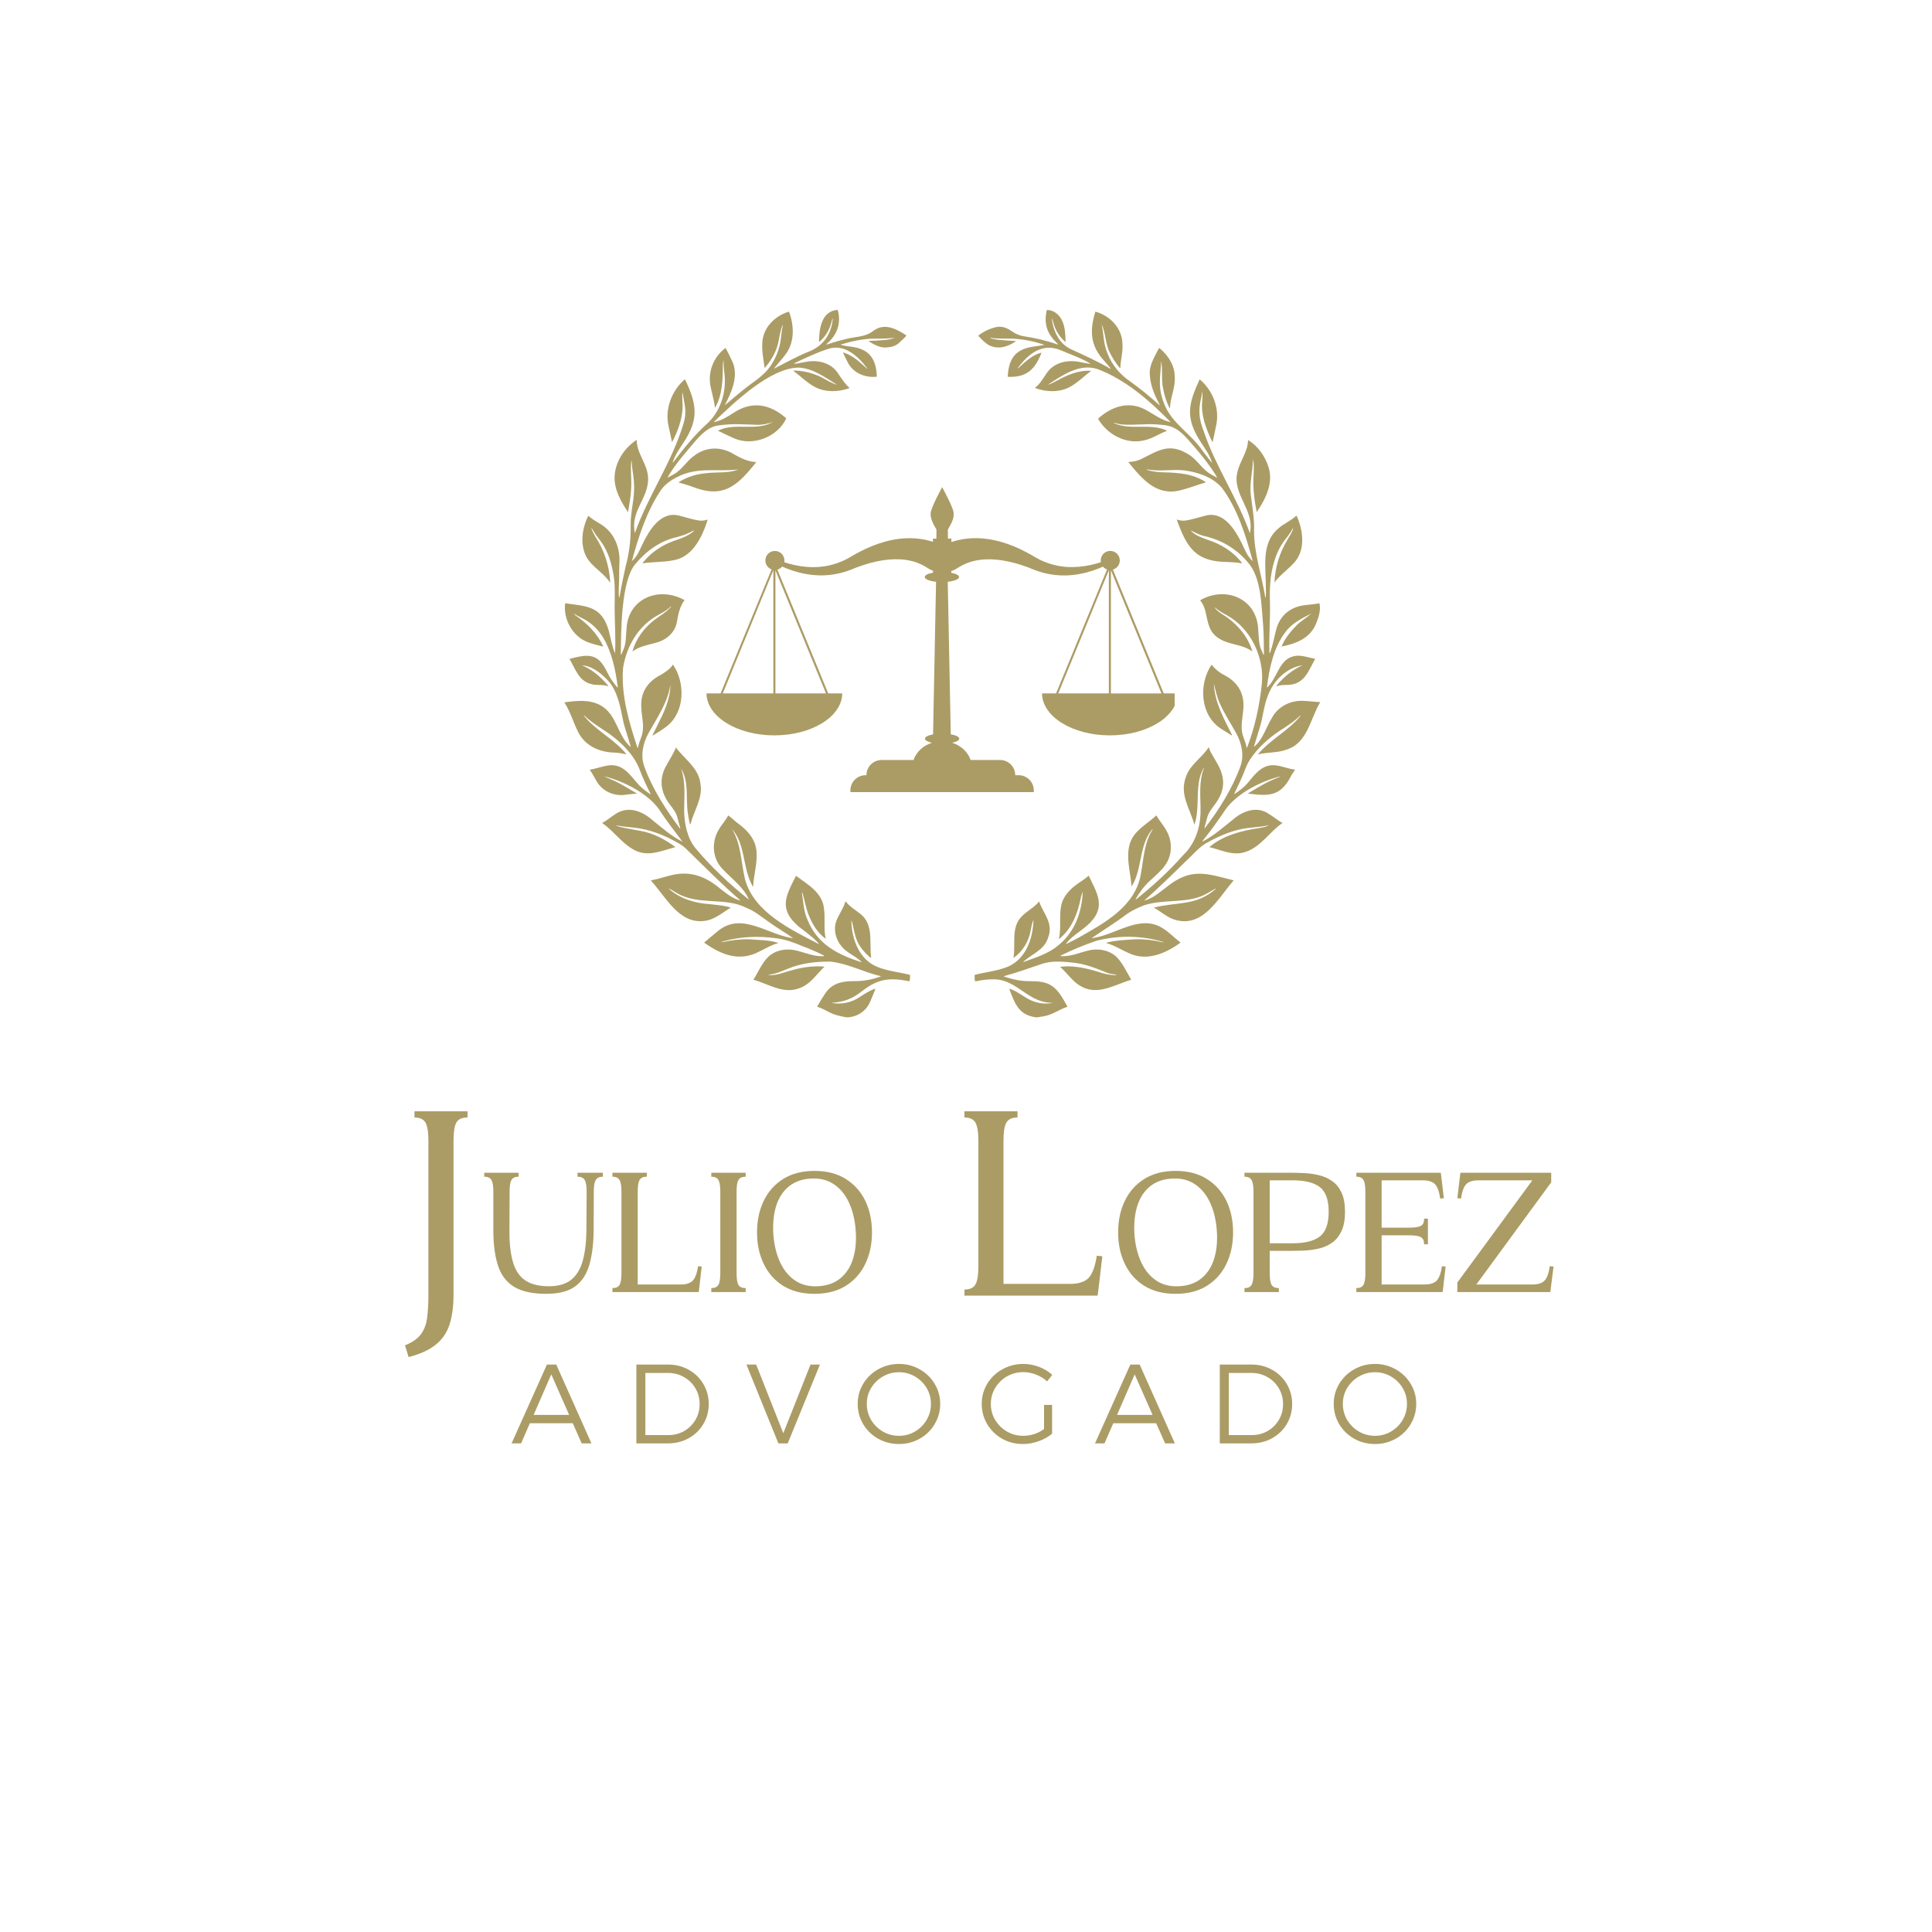 <svg xmlns="http://www.w3.org/2000/svg" xmlns:xlink="http://www.w3.org/1999/xlink" width="500" zoomAndPan="magnify" viewBox="0 0 375 375" height="500" preserveAspectRatio="xMidYMid meet" version="1.0"><defs><g/><clipPath id="05b44c593c"><path d="M 189 60.109 L 256.535 60.109 L 256.535 198 L 189 198 Z M 189 60.109 " clip-rule="nonzero"/></clipPath><clipPath id="f5d6238fb9"><path d="M 109.309 60.109 L 177 60.109 L 177 198 L 109.309 198 Z M 109.309 60.109 " clip-rule="nonzero"/></clipPath><clipPath id="ff82b1dfac"><path d="M 137.129 94.539 L 228.008 94.539 L 228.008 154 L 137.129 154 Z M 137.129 94.539 " clip-rule="nonzero"/></clipPath></defs><g fill="#ab9c65" fill-opacity="1"><g transform="translate(78.061, 251.485)"><g><path d="M 1.25 11.922 L 0.547 9.641 C 1.984 9.066 3.02 8.344 3.656 7.469 C 4.289 6.602 4.688 5.539 4.844 4.281 C 5.008 3.02 5.094 1.52 5.094 -0.219 L 5.094 -30.078 C 5.094 -31.773 4.898 -32.945 4.516 -33.594 C 4.141 -34.25 3.43 -34.578 2.391 -34.578 L 2.391 -35.781 L 12.688 -35.781 L 12.688 -34.578 C 11.602 -34.578 10.879 -34.25 10.516 -33.594 C 10.148 -32.945 9.969 -31.773 9.969 -30.078 L 9.969 -0.219 C 9.969 2.094 9.707 4.039 9.188 5.625 C 8.664 7.219 7.77 8.52 6.5 9.531 C 5.238 10.551 3.488 11.348 1.25 11.922 Z M 1.25 11.922 "/></g></g></g><g fill="#ab9c65" fill-opacity="1"><g transform="translate(99.204, 280.159)"><g><path d="M 15.594 0 L 13.703 0 L 11.969 -3.906 L 3.641 -3.906 L 1.938 0 L 0.094 0 L 6.953 -15.297 L 8.766 -15.297 Z M 7.797 -13.391 L 4.375 -5.531 L 11.266 -5.531 Z M 7.797 -13.391 "/></g></g></g><g fill="#ab9c65" fill-opacity="1"><g transform="translate(121.206, 280.159)"><g><path d="M 8.5 -15.297 C 9.969 -15.297 11.297 -14.957 12.484 -14.281 C 13.68 -13.613 14.625 -12.695 15.312 -11.531 C 16.008 -10.363 16.359 -9.066 16.359 -7.641 C 16.359 -6.211 16.008 -4.914 15.312 -3.75 C 14.625 -2.594 13.676 -1.676 12.469 -1 C 11.258 -0.332 9.914 0 8.438 0 L 2.312 0 L 2.312 -15.297 Z M 8.516 -1.609 C 9.641 -1.609 10.66 -1.867 11.578 -2.391 C 12.504 -2.922 13.238 -3.645 13.781 -4.562 C 14.32 -5.477 14.594 -6.5 14.594 -7.625 C 14.594 -8.758 14.316 -9.785 13.766 -10.703 C 13.223 -11.617 12.484 -12.344 11.547 -12.875 C 10.617 -13.406 9.586 -13.672 8.453 -13.672 L 4.062 -13.672 L 4.062 -1.609 Z M 8.516 -1.609 "/></g></g></g><g fill="#ab9c65" fill-opacity="1"><g transform="translate(144.758, 280.159)"><g><path d="M 6.328 0 L 0.125 -15.297 L 2.016 -15.297 L 7.281 -1.969 L 12.562 -15.297 L 14.391 -15.297 L 8.141 0 Z M 6.328 0 "/></g></g></g><g fill="#ab9c65" fill-opacity="1"><g transform="translate(165.602, 280.159)"><g><path d="M 8.891 -15.422 C 10.348 -15.422 11.688 -15.07 12.906 -14.375 C 14.133 -13.688 15.102 -12.75 15.812 -11.562 C 16.531 -10.375 16.891 -9.078 16.891 -7.672 C 16.891 -6.242 16.531 -4.93 15.812 -3.734 C 15.102 -2.535 14.133 -1.594 12.906 -0.906 C 11.688 -0.219 10.348 0.125 8.891 0.125 C 7.422 0.125 6.07 -0.219 4.844 -0.906 C 3.625 -1.594 2.656 -2.535 1.938 -3.734 C 1.227 -4.93 0.875 -6.242 0.875 -7.672 C 0.875 -9.078 1.227 -10.375 1.938 -11.562 C 2.656 -12.75 3.625 -13.688 4.844 -14.375 C 6.07 -15.07 7.422 -15.422 8.891 -15.422 Z M 8.891 -13.812 C 7.766 -13.812 6.723 -13.535 5.766 -12.984 C 4.816 -12.441 4.055 -11.695 3.484 -10.75 C 2.922 -9.812 2.641 -8.785 2.641 -7.672 C 2.641 -6.547 2.922 -5.504 3.484 -4.547 C 4.055 -3.598 4.816 -2.848 5.766 -2.297 C 6.723 -1.742 7.766 -1.469 8.891 -1.469 C 10.016 -1.469 11.047 -1.742 11.984 -2.297 C 12.93 -2.848 13.688 -3.598 14.25 -4.547 C 14.812 -5.504 15.094 -6.547 15.094 -7.672 C 15.094 -8.785 14.812 -9.812 14.25 -10.75 C 13.688 -11.695 12.93 -12.441 11.984 -12.984 C 11.047 -13.535 10.016 -13.812 8.891 -13.812 Z M 8.891 -13.812 "/></g></g></g><g fill="#ab9c65" fill-opacity="1"><g transform="translate(189.679, 280.159)"><g><path d="M 12.969 -7.469 L 14.531 -7.469 L 14.531 -1.875 C 13.77 -1.25 12.883 -0.758 11.875 -0.406 C 10.875 -0.051 9.863 0.125 8.844 0.125 C 7.383 0.125 6.047 -0.219 4.828 -0.906 C 3.617 -1.594 2.656 -2.535 1.938 -3.734 C 1.227 -4.93 0.875 -6.242 0.875 -7.672 C 0.875 -9.078 1.227 -10.375 1.938 -11.562 C 2.656 -12.75 3.633 -13.688 4.875 -14.375 C 6.113 -15.07 7.469 -15.422 8.938 -15.422 C 9.977 -15.422 10.988 -15.234 11.969 -14.859 C 12.957 -14.492 13.82 -13.973 14.562 -13.297 L 13.562 -12.031 C 12.938 -12.602 12.219 -13.047 11.406 -13.359 C 10.602 -13.672 9.781 -13.828 8.938 -13.828 C 7.781 -13.828 6.723 -13.551 5.766 -13 C 4.805 -12.445 4.047 -11.695 3.484 -10.75 C 2.922 -9.812 2.641 -8.785 2.641 -7.672 C 2.641 -6.535 2.922 -5.492 3.484 -4.547 C 4.055 -3.598 4.82 -2.848 5.781 -2.297 C 6.75 -1.742 7.805 -1.469 8.953 -1.469 C 9.641 -1.469 10.332 -1.578 11.031 -1.797 C 11.727 -2.023 12.375 -2.352 12.969 -2.781 Z M 12.969 -7.469 "/></g></g></g><g fill="#ab9c65" fill-opacity="1"><g transform="translate(212.445, 280.159)"><g><path d="M 15.594 0 L 13.703 0 L 11.969 -3.906 L 3.641 -3.906 L 1.938 0 L 0.094 0 L 6.953 -15.297 L 8.766 -15.297 Z M 7.797 -13.391 L 4.375 -5.531 L 11.266 -5.531 Z M 7.797 -13.391 "/></g></g></g><g fill="#ab9c65" fill-opacity="1"><g transform="translate(234.447, 280.159)"><g><path d="M 8.5 -15.297 C 9.969 -15.297 11.297 -14.957 12.484 -14.281 C 13.68 -13.613 14.625 -12.695 15.312 -11.531 C 16.008 -10.363 16.359 -9.066 16.359 -7.641 C 16.359 -6.211 16.008 -4.914 15.312 -3.75 C 14.625 -2.594 13.676 -1.676 12.469 -1 C 11.258 -0.332 9.914 0 8.438 0 L 2.312 0 L 2.312 -15.297 Z M 8.516 -1.609 C 9.641 -1.609 10.66 -1.867 11.578 -2.391 C 12.504 -2.922 13.238 -3.645 13.781 -4.562 C 14.32 -5.477 14.594 -6.5 14.594 -7.625 C 14.594 -8.758 14.316 -9.785 13.766 -10.703 C 13.223 -11.617 12.484 -12.344 11.547 -12.875 C 10.617 -13.406 9.586 -13.672 8.453 -13.672 L 4.062 -13.672 L 4.062 -1.609 Z M 8.516 -1.609 "/></g></g></g><g fill="#ab9c65" fill-opacity="1"><g transform="translate(258, 280.159)"><g><path d="M 8.891 -15.422 C 10.348 -15.422 11.688 -15.07 12.906 -14.375 C 14.133 -13.688 15.102 -12.75 15.812 -11.562 C 16.531 -10.375 16.891 -9.078 16.891 -7.672 C 16.891 -6.242 16.531 -4.93 15.812 -3.734 C 15.102 -2.535 14.133 -1.594 12.906 -0.906 C 11.688 -0.219 10.348 0.125 8.891 0.125 C 7.422 0.125 6.07 -0.219 4.844 -0.906 C 3.625 -1.594 2.656 -2.535 1.938 -3.734 C 1.227 -4.93 0.875 -6.242 0.875 -7.672 C 0.875 -9.078 1.227 -10.375 1.938 -11.562 C 2.656 -12.75 3.625 -13.688 4.844 -14.375 C 6.07 -15.07 7.422 -15.422 8.891 -15.422 Z M 8.891 -13.812 C 7.766 -13.812 6.723 -13.535 5.766 -12.984 C 4.816 -12.441 4.055 -11.695 3.484 -10.75 C 2.922 -9.812 2.641 -8.785 2.641 -7.672 C 2.641 -6.547 2.922 -5.504 3.484 -4.547 C 4.055 -3.598 4.816 -2.848 5.766 -2.297 C 6.723 -1.742 7.766 -1.469 8.891 -1.469 C 10.016 -1.469 11.047 -1.742 11.984 -2.297 C 12.93 -2.848 13.688 -3.598 14.25 -4.547 C 14.812 -5.504 15.094 -6.547 15.094 -7.672 C 15.094 -8.785 14.812 -9.812 14.25 -10.75 C 13.688 -11.695 12.93 -12.441 11.984 -12.984 C 11.047 -13.535 10.016 -13.812 8.891 -13.812 Z M 8.891 -13.812 "/></g></g></g><g fill="#ab9c65" fill-opacity="1"><g transform="translate(92.945, 250.786)"><g><path d="M 13.094 0.344 C 10.395 0.344 8.301 -0.113 6.812 -1.031 C 5.332 -1.957 4.301 -3.32 3.719 -5.125 C 3.133 -6.926 2.832 -9.133 2.812 -11.75 L 2.812 -19.484 C 2.812 -20.578 2.688 -21.332 2.438 -21.75 C 2.195 -22.176 1.734 -22.391 1.047 -22.391 L 1.047 -23.156 L 7.719 -23.156 L 7.719 -22.391 C 7.039 -22.391 6.578 -22.176 6.328 -21.75 C 6.086 -21.332 5.969 -20.578 5.969 -19.484 L 5.938 -11.75 C 5.938 -9.207 6.188 -7.156 6.688 -5.594 C 7.188 -4.039 8 -2.906 9.125 -2.188 C 10.25 -1.477 11.734 -1.125 13.578 -1.125 C 15.398 -1.125 16.832 -1.531 17.875 -2.344 C 18.914 -3.164 19.664 -4.363 20.125 -5.938 C 20.582 -7.52 20.832 -9.457 20.875 -11.75 L 20.922 -19.484 C 20.922 -20.578 20.797 -21.332 20.547 -21.75 C 20.297 -22.176 19.832 -22.391 19.156 -22.391 L 19.156 -23.156 L 24.078 -23.156 L 24.078 -22.391 C 23.398 -22.391 22.938 -22.176 22.688 -21.75 C 22.438 -21.332 22.312 -20.578 22.312 -19.484 L 22.281 -11.75 C 22.238 -9.156 21.945 -6.957 21.406 -5.156 C 20.863 -3.352 19.938 -1.984 18.625 -1.047 C 17.32 -0.117 15.477 0.344 13.094 0.344 Z M 13.094 0.344 "/></g></g></g><g fill="#ab9c65" fill-opacity="1"><g transform="translate(117.468, 250.786)"><g><path d="M 1.406 0 L 1.406 -0.766 C 2.082 -0.766 2.539 -0.973 2.781 -1.391 C 3.031 -1.816 3.156 -2.582 3.156 -3.688 L 3.156 -19.484 C 3.156 -20.578 3.031 -21.332 2.781 -21.75 C 2.539 -22.176 2.082 -22.391 1.406 -22.391 L 1.406 -23.156 L 8.078 -23.156 L 8.078 -22.391 C 7.391 -22.391 6.922 -22.176 6.672 -21.75 C 6.43 -21.332 6.312 -20.578 6.312 -19.484 L 6.312 -1.469 L 14.641 -1.469 C 15.734 -1.469 16.52 -1.719 17 -2.219 C 17.477 -2.727 17.82 -3.66 18.031 -5.016 L 18.734 -4.953 L 18.219 -0.484 L 18.141 0 Z M 1.406 0 "/></g></g></g><g fill="#ab9c65" fill-opacity="1"><g transform="translate(136.658, 250.786)"><g><path d="M 1.406 0 L 1.406 -0.766 C 2.082 -0.766 2.539 -0.973 2.781 -1.391 C 3.031 -1.816 3.156 -2.582 3.156 -3.688 L 3.156 -19.484 C 3.156 -20.578 3.031 -21.332 2.781 -21.75 C 2.539 -22.176 2.082 -22.391 1.406 -22.391 L 1.406 -23.156 L 8.078 -23.156 L 8.078 -22.391 C 7.391 -22.391 6.922 -22.176 6.672 -21.75 C 6.43 -21.332 6.312 -20.578 6.312 -19.484 L 6.312 -3.688 C 6.312 -2.582 6.43 -1.816 6.672 -1.391 C 6.922 -0.973 7.391 -0.766 8.078 -0.766 L 8.078 0 Z M 1.406 0 "/></g></g></g><g fill="#ab9c65" fill-opacity="1"><g transform="translate(145.533, 250.786)"><g><path d="M 12.562 0.344 C 10.176 0.344 8.148 -0.172 6.484 -1.203 C 4.828 -2.242 3.566 -3.664 2.703 -5.469 C 1.836 -7.27 1.406 -9.305 1.406 -11.578 C 1.406 -13.867 1.836 -15.91 2.703 -17.703 C 3.566 -19.492 4.828 -20.91 6.484 -21.953 C 8.148 -22.992 10.176 -23.516 12.562 -23.516 C 14.945 -23.516 16.969 -22.992 18.625 -21.953 C 20.289 -20.91 21.555 -19.492 22.422 -17.703 C 23.285 -15.91 23.719 -13.867 23.719 -11.578 C 23.719 -9.305 23.285 -7.27 22.422 -5.469 C 21.555 -3.664 20.289 -2.242 18.625 -1.203 C 16.969 -0.172 14.945 0.344 12.562 0.344 Z M 13.656 -1.156 C 15.363 -1.32 16.758 -1.898 17.844 -2.891 C 18.938 -3.891 19.703 -5.195 20.141 -6.812 C 20.586 -8.426 20.719 -10.25 20.531 -12.281 C 20.344 -14.32 19.879 -16.094 19.141 -17.594 C 18.398 -19.102 17.395 -20.254 16.125 -21.047 C 14.852 -21.848 13.316 -22.164 11.516 -22 C 9.805 -21.844 8.406 -21.266 7.312 -20.266 C 6.227 -19.273 5.461 -17.973 5.016 -16.359 C 4.578 -14.742 4.438 -12.914 4.594 -10.875 C 4.781 -8.863 5.242 -7.098 5.984 -5.578 C 6.723 -4.055 7.734 -2.895 9.016 -2.094 C 10.305 -1.301 11.852 -0.988 13.656 -1.156 Z M 13.656 -1.156 "/></g></g></g><g fill="#ab9c65" fill-opacity="1"><g transform="translate(185.027, 251.485)"><g><path d="M 2.172 0 L 2.172 -1.188 C 3.211 -1.188 3.922 -1.508 4.297 -2.156 C 4.68 -2.812 4.875 -3.988 4.875 -5.688 L 4.875 -30.078 C 4.875 -31.773 4.68 -32.945 4.297 -33.594 C 3.922 -34.25 3.211 -34.578 2.172 -34.578 L 2.172 -35.781 L 12.469 -35.781 L 12.469 -34.578 C 11.414 -34.578 10.695 -34.25 10.312 -33.594 C 9.938 -32.945 9.75 -31.773 9.75 -30.078 L 9.75 -2.281 L 22.609 -2.281 C 24.305 -2.281 25.523 -2.664 26.266 -3.438 C 27.004 -4.219 27.535 -5.656 27.859 -7.75 L 28.938 -7.641 L 28.125 -0.766 L 28.016 0 Z M 2.172 0 "/></g></g></g><g fill="#ab9c65" fill-opacity="1"><g transform="translate(215.623, 250.786)"><g><path d="M 12.562 0.344 C 10.176 0.344 8.148 -0.172 6.484 -1.203 C 4.828 -2.242 3.566 -3.664 2.703 -5.469 C 1.836 -7.27 1.406 -9.305 1.406 -11.578 C 1.406 -13.867 1.836 -15.91 2.703 -17.703 C 3.566 -19.492 4.828 -20.91 6.484 -21.953 C 8.148 -22.992 10.176 -23.516 12.562 -23.516 C 14.945 -23.516 16.969 -22.992 18.625 -21.953 C 20.289 -20.91 21.555 -19.492 22.422 -17.703 C 23.285 -15.91 23.719 -13.867 23.719 -11.578 C 23.719 -9.305 23.285 -7.27 22.422 -5.469 C 21.555 -3.664 20.289 -2.242 18.625 -1.203 C 16.969 -0.172 14.945 0.344 12.562 0.344 Z M 13.656 -1.156 C 15.363 -1.32 16.758 -1.898 17.844 -2.891 C 18.938 -3.891 19.703 -5.195 20.141 -6.812 C 20.586 -8.426 20.719 -10.25 20.531 -12.281 C 20.344 -14.32 19.879 -16.094 19.141 -17.594 C 18.398 -19.102 17.395 -20.254 16.125 -21.047 C 14.852 -21.848 13.316 -22.164 11.516 -22 C 9.805 -21.844 8.406 -21.266 7.312 -20.266 C 6.227 -19.273 5.461 -17.973 5.016 -16.359 C 4.578 -14.742 4.438 -12.914 4.594 -10.875 C 4.781 -8.863 5.242 -7.098 5.984 -5.578 C 6.723 -4.055 7.734 -2.895 9.016 -2.094 C 10.305 -1.301 11.852 -0.988 13.656 -1.156 Z M 13.656 -1.156 "/></g></g></g><g fill="#ab9c65" fill-opacity="1"><g transform="translate(240.145, 250.786)"><g><path d="M 1.406 0 L 1.406 -0.766 C 2.082 -0.766 2.539 -0.973 2.781 -1.391 C 3.031 -1.816 3.156 -2.582 3.156 -3.688 L 3.156 -19.484 C 3.156 -20.578 3.031 -21.332 2.781 -21.75 C 2.539 -22.176 2.082 -22.391 1.406 -22.391 L 1.406 -23.156 L 10.453 -23.156 C 11.297 -23.156 12.191 -23.129 13.141 -23.078 C 14.086 -23.035 15.023 -22.895 15.953 -22.656 C 16.879 -22.426 17.711 -22.047 18.453 -21.516 C 19.203 -20.992 19.801 -20.254 20.25 -19.297 C 20.695 -18.336 20.922 -17.098 20.922 -15.578 C 20.922 -14.055 20.695 -12.816 20.25 -11.859 C 19.801 -10.898 19.203 -10.148 18.453 -9.609 C 17.711 -9.078 16.879 -8.695 15.953 -8.469 C 15.023 -8.25 14.086 -8.113 13.141 -8.062 C 12.191 -8.02 11.297 -8 10.453 -8 L 6.312 -8 L 6.312 -3.688 C 6.312 -2.582 6.43 -1.816 6.672 -1.391 C 6.922 -0.973 7.391 -0.766 8.078 -0.766 L 8.078 0 Z M 6.312 -9.469 L 10.781 -9.469 C 13.133 -9.469 14.883 -9.906 16.031 -10.781 C 17.176 -11.664 17.75 -13.266 17.75 -15.578 C 17.75 -17.898 17.176 -19.5 16.031 -20.375 C 14.883 -21.25 13.133 -21.688 10.781 -21.688 L 6.312 -21.688 Z M 6.312 -9.469 "/></g></g></g><g fill="#ab9c65" fill-opacity="1"><g transform="translate(261.861, 250.786)"><g><path d="M 1.406 0 L 1.406 -0.766 C 2.082 -0.766 2.539 -0.973 2.781 -1.391 C 3.031 -1.816 3.156 -2.582 3.156 -3.688 L 3.156 -19.484 C 3.156 -20.578 3.031 -21.332 2.781 -21.75 C 2.539 -22.176 2.082 -22.391 1.406 -22.391 L 1.406 -23.156 L 17.797 -23.156 L 17.859 -22.672 L 18.391 -18.219 L 17.688 -18.141 C 17.477 -19.523 17.133 -20.461 16.656 -20.953 C 16.176 -21.441 15.383 -21.688 14.281 -21.688 L 6.312 -21.688 L 6.312 -12.5 L 11.656 -12.5 C 12.75 -12.5 13.504 -12.613 13.922 -12.844 C 14.348 -13.07 14.562 -13.539 14.562 -14.25 L 15.297 -14.25 L 15.297 -9.266 L 14.562 -9.266 C 14.562 -9.961 14.348 -10.426 13.922 -10.656 C 13.504 -10.895 12.75 -11.016 11.656 -11.016 L 6.312 -11.016 L 6.312 -1.469 L 14.641 -1.469 C 15.734 -1.469 16.52 -1.719 17 -2.219 C 17.477 -2.727 17.82 -3.66 18.031 -5.016 L 18.734 -4.953 L 18.219 -0.484 L 18.141 0 Z M 1.406 0 "/></g></g></g><g fill="#ab9c65" fill-opacity="1"><g transform="translate(281.402, 250.786)"><g><path d="M 1.469 0 L 1.469 -1.859 L 16.031 -21.688 L 5.578 -21.688 C 4.484 -21.688 3.691 -21.441 3.203 -20.953 C 2.723 -20.461 2.379 -19.523 2.172 -18.141 L 1.469 -18.219 L 2 -22.672 L 2.078 -23.156 L 19.688 -23.156 L 19.688 -21.297 L 5.156 -1.469 L 16 -1.469 C 17.102 -1.469 17.898 -1.719 18.391 -2.219 C 18.879 -2.727 19.219 -3.66 19.406 -5.016 L 20.141 -4.953 L 19.578 -0.484 L 19.516 0 Z M 1.469 0 "/></g></g></g><g clip-path="url(#05b44c593c)"><path fill="#ab9c65" d="M 201.086 197.465 C 197.66 196.984 197.016 194.816 195.879 191.906 C 196.996 192.203 197.949 192.914 198.93 193.512 C 200.535 194.605 202.566 195.062 204.457 194.633 C 199.637 194.84 197.477 190.09 192.906 190.086 C 191.84 190.074 190.781 190.191 189.734 190.406 C 189.582 190.422 189.414 190.496 189.266 190.445 C 189.176 190.188 189.148 189.734 189.191 189.219 C 191.133 188.707 193.168 188.523 195.07 187.844 C 198.969 186.547 200.496 182.398 200.598 178.523 C 200.301 179.23 200.191 179.875 200.051 180.609 C 199.691 182.75 198.461 184.719 196.707 185.945 C 197.188 183.23 196.16 179.949 198.371 177.82 C 199.402 176.773 200.766 176.137 201.688 174.969 C 202.562 177.422 204.523 179.191 203.438 181.996 C 202.66 184.52 200.223 185.117 198.539 186.773 C 200.93 185.875 203.473 185.156 205.457 183.453 C 208.609 180.91 209.984 177.086 210.164 173.082 C 209.988 173.477 209.883 173.84 209.793 174.207 C 209.207 177.285 208.027 180.32 205.527 182.289 C 206.035 180.047 205.512 177.734 206.031 175.5 C 206.398 174.141 207.34 173.02 208.383 172.129 C 209.328 171.355 210.383 170.805 211.312 169.961 C 212.875 173.258 214.688 175.867 211.652 179.031 C 210.195 180.562 208.199 181.488 206.898 183.176 C 206.984 183.242 207.043 183.184 207.094 183.156 C 207.867 182.766 208.652 182.395 209.41 181.969 C 214.402 179.141 220.465 175.883 221.453 169.547 C 221.992 166.652 222.078 163.516 223.738 160.996 C 223.648 160.93 223.613 161.012 223.582 161.055 C 223.418 161.27 223.25 161.48 223.109 161.711 C 221.098 164.805 221.598 169.004 219.648 172.051 C 219.352 168.523 217.828 164.363 220.672 161.473 C 221.805 160.262 223.242 159.406 224.441 158.266 C 225.07 159.367 225.957 160.309 226.527 161.453 C 227.613 163.504 227.516 166.102 226.125 167.977 C 225.289 169.152 224.164 170.047 223.129 171.023 C 222.031 172.023 221.176 173.242 220.422 174.523 C 220.488 174.609 220.531 174.559 220.57 174.531 C 223.77 171.934 226.848 169.172 229.582 166.055 C 231.922 163.852 232.984 160.758 233.023 157.551 C 233.062 154.703 232.602 151.738 233.707 149.031 C 233.609 149.035 233.598 149.129 233.566 149.188 C 233.141 149.98 232.863 150.828 232.715 151.723 C 232.246 154.496 232.762 157.387 231.828 160.086 C 230.961 156.875 228.871 154.203 230.207 150.727 C 231.023 148.363 233.289 147.094 234.598 145.047 C 234.633 145.109 234.672 145.145 234.684 145.191 C 234.969 146.137 235.582 146.918 236.031 147.781 C 237.836 150.707 237.953 153.184 235.895 156.02 C 235.27 156.883 234.551 157.703 234.297 158.773 C 234.137 159.469 233.867 160.145 233.781 160.855 C 236.609 157.156 239.164 153.148 240.773 148.723 C 241.543 146.621 240.996 144.234 239.953 142.328 C 238.914 140.445 237.723 138.645 236.832 136.68 C 236.219 135.422 235.969 134.055 235.613 132.715 C 235.773 136.348 237.578 139.539 239.16 142.699 C 239.109 142.773 239.059 142.742 239.02 142.719 C 238.383 142.32 237.742 141.926 237.117 141.516 C 232.953 138.961 232.578 132.863 235.164 129.008 C 235.766 129.777 236.516 130.41 237.359 130.895 C 240.27 132.289 241.707 134.68 241.297 137.988 C 241.141 139.512 240.801 141.055 241.184 142.57 C 241.449 143.457 241.832 144.258 242.008 145.219 C 243.559 141.277 244.461 137.023 244.922 132.789 C 245.438 127.523 242.734 121.949 238.141 119.422 C 237.309 118.98 236.504 118.516 235.781 117.895 C 235.789 118.164 236.711 118.867 236.965 119.035 C 239.766 120.73 242.145 123.223 243.098 126.465 C 241.266 125.086 238.887 125.195 236.926 124.121 C 234.617 122.824 234.516 121.035 233.984 118.68 C 233.773 117.891 233.469 117.141 232.938 116.52 C 237.773 113.684 243.949 116.078 244.219 122.156 C 244.359 123.539 244.25 125 244.883 126.273 C 245.023 126.543 245.105 126.848 245.254 127.113 C 245.355 127.09 245.332 127.02 245.328 126.977 C 245.316 125.098 245.301 123.219 245.172 121.344 C 244.816 117.496 244.848 112.059 242.168 109.102 C 239.895 106.438 237.004 104.754 233.633 104.023 C 232.852 103.789 232.102 103.477 231.383 103.078 C 231.316 103.043 231.25 103.012 231.152 103.02 C 231.992 103.93 233.211 104.328 234.336 104.75 C 236.953 105.586 239.348 107.039 241.066 109.258 C 241.016 109.367 240.941 109.332 240.887 109.324 C 240.008 109.156 239.117 109.125 238.227 109.078 C 232.105 109.047 230.359 106.316 228.402 100.836 C 228.969 101.016 229.496 101.125 230.082 101.039 C 231.43 100.848 232.719 100.383 234.039 100.074 C 237.484 99.191 239.699 102.742 241.027 105.449 C 241.617 106.68 242.113 108.004 243.16 108.918 C 241.797 103.945 240.227 98.754 237.113 94.609 C 235.25 92.547 232.445 91.629 229.777 91.297 C 227.895 91.086 226 91.41 224.113 91.281 C 223.664 91.254 223.215 91.188 222.766 91.137 C 222.68 91.129 222.594 91.129 222.504 91.176 C 223.574 91.504 224.68 91.664 225.797 91.676 C 228.645 91.742 231.656 91.941 234.082 93.621 C 232.438 94.086 230.82 94.754 229.145 95.152 C 224.504 96.363 221.719 93.016 219.035 89.727 C 219.066 89.633 219.129 89.648 219.176 89.648 C 219.988 89.637 220.762 89.449 221.496 89.113 C 224.938 87.383 226.98 85.895 230.742 88.223 C 232.457 89.285 233.418 91.258 235.23 92.168 C 235.605 92.355 235.883 92.562 236.281 92.723 C 234.68 90.023 232.66 87.66 230.602 85.324 C 229.055 83.609 227.84 82.605 225.477 82.465 C 222.871 82.121 220.262 82.609 217.66 82.383 C 217.223 82.32 216.797 82.219 216.379 82.086 C 216.305 82.066 216.227 82.059 216.141 82.09 C 219.375 83.641 223.184 82.051 226.449 83.555 C 226.469 83.648 226.414 83.668 226.367 83.684 C 224.965 84.211 223.711 85.094 222.242 85.43 C 218.84 86.34 215.219 84.555 213.328 81.613 C 213.25 81.492 213.168 81.363 213.191 81.199 C 215.785 78.906 219.012 77.801 222.238 79.469 C 223.891 80.324 225.367 81.57 227.227 81.938 C 223.164 77.789 218.539 73.727 213.066 71.648 C 209.551 70.477 206.246 72.816 203.398 74.668 C 203.938 74.566 204.398 74.25 204.891 74.02 C 206.988 72.852 209.383 71.789 211.797 71.977 C 210.562 72.914 209.418 74.027 208.094 74.855 C 205.957 76.227 203.219 76.164 200.898 75.316 C 200.965 75.234 201 75.18 201.047 75.141 C 201.91 74.457 202.445 73.473 203.062 72.574 C 204.547 70.242 207.363 69.742 209.863 70.32 C 210.48 70.418 211.078 70.586 211.707 70.613 C 209.953 69.547 207.918 68.84 206.012 68.035 C 202.414 66.441 199.664 68.594 197.543 71.449 C 197.625 71.516 197.668 71.434 197.707 71.402 C 199.023 70.195 200.418 68.863 202.164 68.441 C 200.895 71.758 199.219 73.305 195.598 73.141 C 195.773 69.848 196.875 67.918 200.215 67.34 C 201.062 67.18 201.867 67.145 202.715 66.91 C 200.684 66.266 198.594 65.812 196.469 65.73 C 194.996 65.703 193.535 65.77 192.07 65.562 C 192.344 65.711 192.582 65.75 192.812 65.793 C 194.285 66.09 195.754 66.078 197.246 66.199 C 195.668 67.285 193.91 67.879 192.09 67.07 C 191.32 66.699 190.48 65.84 189.871 65.152 C 190.898 64.363 192.133 63.746 193.41 63.48 C 194.523 63.227 195.574 63.711 196.469 64.348 C 197.199 64.855 198.004 65.164 198.871 65.293 C 200.941 65.605 202.973 66.086 204.961 66.75 C 205.102 66.777 205.258 66.895 205.398 66.82 C 203.312 64.926 202.539 63.004 203.18 60.168 C 204.375 60.121 205.453 60.938 206.027 61.984 C 206.773 63.328 206.77 64.902 206.836 66.402 C 205.676 65.465 204.832 64.082 204.449 62.621 C 204.348 62.348 204.344 62.031 204.148 61.809 C 204.43 64.262 205.586 66.73 207.883 67.789 C 210.473 68.973 213.062 70.137 215.527 71.578 C 215.594 71.488 215.523 71.445 215.488 71.402 C 215.16 71.008 214.824 70.621 214.496 70.227 C 211.656 67.234 211.422 64.348 212.613 60.488 C 215.402 61.234 217.805 63.656 217.863 66.715 C 217.996 68.301 217.5 69.844 217.457 71.418 C 217.363 71.461 217.324 71.395 217.285 71.348 C 216.508 70.391 215.84 69.359 215.312 68.238 C 214.523 66.559 214.605 64.594 213.82 62.918 C 214.227 64.789 214.176 66.801 214.969 68.594 C 215.84 70.902 217.434 72.73 219.438 74.09 C 221.406 75.488 223.258 77.039 225.07 78.641 C 225.133 78.527 225.051 78.469 225.016 78.406 C 224.086 76.672 223.293 74.805 223.184 72.801 C 223 70.867 224.141 69.219 224.953 67.574 C 225.039 67.531 225.086 67.594 225.133 67.637 C 226.762 69.012 228.004 70.918 228.016 73.137 C 228.172 75.227 227.141 77.141 227.094 79.199 C 226.988 79.23 226.977 79.148 226.949 79.094 C 226.395 77.938 226 76.727 225.766 75.461 C 225.379 73.676 225.699 71.836 225.391 70.055 C 225.219 73.391 224.664 75.184 226.004 78.48 C 227.48 82.219 231.246 84.238 233.426 87.516 C 234.062 88.32 234.621 89.082 235.27 89.895 C 234.875 88.375 233.918 87.145 233.098 85.848 C 230.023 81.105 230.609 78.52 232.848 73.629 C 235.32 75.648 236.727 79.121 236.105 82.34 C 235.887 83.48 235.617 84.613 235.383 85.746 C 235.285 85.781 235.27 85.715 235.25 85.676 C 234.148 83.289 233.09 80.711 233.336 78.02 C 233.387 77.312 233.477 76.73 233.316 75.992 C 233.281 76.348 233.266 76.629 233.223 76.902 C 232.559 79.508 232.664 81.215 233.648 83.715 C 235.957 90.629 240.176 96.633 242.594 103.492 C 243.645 99.027 239.07 95.953 240.188 91.602 C 240.668 89.457 242.215 87.68 242.246 85.406 C 244.125 86.535 245.531 88.504 246.207 90.617 C 247.234 93.746 245.648 96.883 243.922 99.402 C 243.465 97.051 243.148 94.66 243.316 92.258 C 243.332 91.234 243.465 90.176 243.191 89.172 C 243.191 91.48 242.492 93.742 242.781 96.062 C 243.051 98.344 243.5 100.609 243.41 102.922 C 243.379 107.398 244.922 111.652 245.602 116.039 C 245.801 115.766 245.676 114.621 245.703 114.211 C 245.742 110.316 244.711 105.559 247.992 102.691 C 249.074 101.664 250.508 101.148 251.586 100.121 C 251.73 100.164 251.758 100.293 251.805 100.395 C 252.926 103.062 253.359 106.539 251.438 108.934 C 250.199 110.43 248.527 111.465 247.383 113.051 C 247.469 110.168 248.371 107.285 249.855 104.824 C 250.258 104.078 250.801 103.391 251.004 102.551 C 250.918 102.52 250.91 102.59 250.895 102.621 C 250.598 103.191 250.234 103.711 249.852 104.215 C 248.688 105.613 247.832 107.188 247.34 108.953 C 246.484 111.637 246.41 114.473 246.508 117.273 C 246.555 120.43 246.289 123.586 246.395 126.742 C 246.496 126.773 246.512 126.699 246.535 126.637 C 247.039 125.273 247.297 123.836 247.648 122.426 C 248.371 119.367 250.59 117.676 253.602 117.422 C 254.441 117.336 255.27 117.262 256.098 117.082 C 256.422 118.422 255.938 119.891 255.414 121.121 C 254.238 123.934 251.488 124.961 248.75 125.488 C 249.359 123.949 250.457 122.633 251.594 121.453 C 252.469 120.539 253.574 119.969 254.484 119.102 C 252.715 120.039 250.816 120.922 249.562 122.602 C 247.191 125.672 246.375 129.672 245.902 133.473 C 247.945 131.707 248.188 128.043 251.094 127.375 C 252.504 127.02 253.898 127.652 255.281 127.863 C 253.945 130.238 253.25 132.762 250.07 132.938 C 249.305 132.957 248.523 132.938 247.789 133.188 C 247.715 133.094 247.785 133.047 247.82 133.008 C 249.223 131.383 250.871 129.98 252.832 129.125 C 249.711 129.57 247.07 132.199 246.039 135.18 C 245.262 137.188 245.113 139.367 244.461 141.414 C 244.137 142.48 243.809 143.543 243.484 144.609 C 243.453 144.707 243.379 144.801 243.449 144.922 C 245.125 143.512 245.723 141.238 246.84 139.402 C 247.977 137.207 250.344 135.98 252.734 136.027 C 253.918 136.047 255.078 136.23 256.262 136.281 C 254.277 139.551 253.852 144.172 249.746 145.488 C 247.938 146.176 246 145.965 244.141 146.441 C 246.551 143.535 250.066 141.867 252.438 138.949 C 252.363 138.879 252.328 138.945 252.297 138.973 C 251.348 139.879 250.281 140.617 249.195 141.336 C 246.914 142.734 244.844 144.449 243.207 146.605 C 242.562 147.43 242.051 148.336 241.684 149.32 C 241.086 151.008 240.242 152.559 239.523 154.184 C 240.508 153.535 241.453 152.828 242.23 151.926 C 243.727 150.043 245.227 148.133 247.875 148.594 C 249.078 148.762 250.145 149.273 251.375 149.371 C 251.207 149.707 250.965 149.965 250.777 150.285 C 250.344 151.062 249.949 151.875 249.34 152.531 C 247.418 154.816 244.859 154.301 242.262 154.051 C 242.238 153.98 242.309 153.953 242.359 153.922 C 243.547 153.219 244.719 152.496 245.941 151.859 C 246.598 151.523 247.273 151.242 247.953 150.969 C 248.133 150.895 248.324 150.84 248.508 150.684 C 244.801 151.633 240.23 153.883 237.906 157.074 C 236.477 159.203 234.996 161.297 233.371 163.277 C 233.453 163.34 233.508 163.293 233.562 163.262 C 235.637 162.18 237.391 160.605 239.223 159.16 C 241.027 157.539 243.656 156.453 245.922 157.754 C 246.973 158.363 247.863 159.141 248.922 159.742 C 246.34 161.508 244.59 164.609 241.449 165.449 C 239.141 166.094 236.938 164.953 234.73 164.422 C 237.52 162.082 241.027 161.234 244.527 160.707 C 245.098 160.566 245.754 160.543 246.23 160.172 C 244.977 160.508 243.672 160.52 242.395 160.695 C 239.594 161.004 236.98 162.094 234.512 163.441 C 232.754 164.32 231.559 165.945 230.094 167.227 C 227.488 169.82 224.828 172.379 222.094 174.809 C 223.727 174.391 225.023 173.254 226.34 172.246 C 231.137 168.352 234.086 169.504 239.457 170.883 C 236.559 174.199 233.672 179.863 228.496 178.645 C 226.773 178.297 225.461 177 223.953 176.176 C 228.316 175.012 232.215 175.914 235.98 172.516 C 235.875 172.445 235.82 172.531 235.758 172.566 C 235.305 172.828 234.859 173.098 234.406 173.355 C 230.633 175.559 226.074 174.379 222.062 175.719 C 220.887 176.176 219.719 176.719 218.68 177.449 C 216.484 179.117 214.121 180.547 211.863 182.102 C 216.523 181.602 221.277 177.203 225.852 180.277 C 227.039 181.047 228.031 182.098 229.145 182.961 C 226.242 185.074 222.594 186.645 219.113 185.008 C 217.66 184.379 216.312 183.477 214.777 183.066 C 214.758 182.953 214.836 182.953 214.895 182.938 C 216.711 182.488 218.578 182.43 220.438 182.309 C 222.191 182.273 223.953 182.477 225.66 182.895 C 225.723 182.91 225.785 182.91 225.859 182.863 C 221.684 181.551 217.09 181.52 212.859 182.594 C 210.465 183.391 208.121 184.379 205.848 185.484 C 205.875 185.629 205.973 185.59 206.039 185.59 C 207.793 185.684 209.422 184.957 211.094 184.527 C 212.996 184.02 215.242 184.332 216.719 185.738 C 217.953 186.996 218.676 188.66 219.57 190.164 C 215.758 191.336 212.379 193.77 208.664 190.629 C 207.633 189.703 206.797 188.586 205.773 187.656 C 208.207 187.344 210.723 187.883 213.059 188.602 C 214.125 188.949 215.207 189.25 216.332 189.262 C 216.461 189.27 216.598 189.277 216.73 189.176 C 216.02 189.086 215.332 189.027 214.676 188.738 C 212.555 187.855 210.398 187.031 208.098 186.828 C 206.184 186.641 204.223 186.457 202.355 187.051 C 199.859 187.871 197.402 188.797 194.859 189.469 C 194.879 189.578 194.973 189.578 195.035 189.598 C 196.598 190.113 198.191 190.461 199.848 190.441 C 201.285 190.465 202.848 190.48 204.09 191.312 C 205.562 192.254 206.344 193.926 207.207 195.402 C 205.613 195.914 204.254 196.996 202.578 197.262 C 202.305 197.316 202.027 197.348 201.75 197.395 C 201.535 197.465 201.312 197.473 201.086 197.465 Z M 201.086 197.465 " fill-opacity="1" fill-rule="nonzero"/></g><g clip-path="url(#f5d6238fb9)"><path fill="#ab9c65" d="M 164.348 197.465 C 163.215 197.27 162.094 197.051 161.059 196.52 C 160.238 196.129 159.492 195.66 158.598 195.398 C 159.109 194.5 159.637 193.625 160.211 192.77 C 161.551 190.801 163.547 190.43 165.75 190.438 C 167.562 190.453 169.332 190.145 171.031 189.492 C 167.684 188.734 164.586 186.996 161.16 186.652 C 158.359 186.621 155.516 186.949 152.906 188.035 C 151.652 188.531 150.438 189.133 149.066 189.168 C 150.297 189.57 152.305 188.652 153.562 188.363 C 155.664 187.75 157.855 187.426 160.043 187.621 C 158.477 189.086 157.254 191.125 155.121 191.82 C 152.027 193.008 149.152 190.969 146.242 190.168 C 147.16 188.707 147.816 187.047 149.035 185.801 C 150.512 184.336 152.777 184.016 154.711 184.527 C 156.375 184.941 157.984 185.676 159.727 185.594 C 159.812 185.59 159.914 185.633 159.98 185.496 C 158.641 184.816 157.262 184.199 155.848 183.684 C 154.121 182.949 152.375 182.301 150.504 182.094 C 147.172 181.652 143.738 181.789 140.488 182.68 C 140.312 182.734 140.141 182.801 139.977 182.914 C 141.734 182.531 143.539 182.273 145.344 182.309 C 147.234 182.469 149.215 182.418 151.027 183.004 C 151.047 183.09 150.969 183.078 150.93 183.09 C 149.68 183.445 148.559 184.125 147.395 184.688 C 143.504 186.738 140.004 185.336 136.664 182.953 C 137.547 182.227 138.426 181.48 139.301 180.746 C 144.008 176.852 149.004 181.488 153.949 182.102 C 152.395 180.98 150.723 180.047 149.172 178.91 C 147.773 177.941 146.461 176.824 144.867 176.203 C 140.664 174.078 135.539 175.793 131.422 173.363 C 130.848 173.07 130.34 172.652 129.734 172.43 C 131.957 174.457 134.883 175.305 137.809 175.5 C 139.16 175.676 140.555 175.715 141.848 176.172 C 140.184 177.16 138.652 178.562 136.656 178.762 C 131.742 179.336 129.242 174.059 126.355 170.941 C 126.379 170.906 126.391 170.871 126.406 170.867 C 127.797 170.625 129.133 170.125 130.508 169.828 C 134.105 169.004 137.051 170.172 139.816 172.512 C 141.031 173.438 142.23 174.457 143.746 174.797 C 140.211 171.73 136.906 168.406 133.555 165.125 C 133.043 164.582 132.469 164.121 131.828 163.75 C 129.078 162.117 126.059 160.934 122.875 160.621 C 121.73 160.496 120.656 160.434 119.516 160.172 C 120.055 160.504 120.668 160.574 121.27 160.707 C 122.289 160.898 123.312 161.074 124.328 161.277 C 126.801 161.711 129.043 162.895 131.055 164.387 C 131.023 164.496 130.945 164.473 130.891 164.484 C 128.043 165.234 125.516 166.496 122.691 164.746 C 120.488 163.41 118.996 161.188 116.871 159.738 C 117.773 159.273 118.543 158.605 119.391 158.047 C 121.84 156.344 124.633 157.379 126.676 159.223 C 128.535 160.707 130.328 162.312 132.469 163.367 C 130.93 161.309 129.316 159.273 127.918 157.094 C 125.676 153.926 120.93 151.582 117.273 150.68 C 118.164 151.148 119.016 151.402 119.879 151.871 C 121.184 152.547 122.34 153.262 123.621 154.023 C 123.508 154.055 123.465 154.078 123.422 154.078 C 122.848 154.07 122.281 154.16 121.711 154.219 C 119.312 154.672 116.887 153.664 115.688 151.449 C 115.289 150.762 114.941 150.039 114.457 149.414 C 115.641 149.199 116.82 148.773 118.023 148.578 C 121.004 148.129 122.324 150.547 124.09 152.453 C 124.746 153.105 125.5 153.656 126.258 154.176 C 126.32 154.086 126.254 154.035 126.227 153.984 C 125.426 152.43 124.703 150.84 124.082 149.203 C 122.914 146.324 120.57 144.098 118.121 142.328 C 116.492 141.234 114.801 140.215 113.367 138.848 C 113.301 138.918 113.355 138.961 113.387 138.996 C 113.59 139.23 113.789 139.469 114.004 139.691 C 116.332 142.152 119.477 143.75 121.598 146.402 C 120.809 146.254 120.023 146.102 119.219 146.078 C 116.203 146 113.32 144.656 112.047 141.723 C 111.184 139.934 110.625 137.992 109.535 136.324 C 113.707 135.727 117.254 135.73 119.379 140.113 C 120.254 141.797 120.91 143.664 122.355 144.945 C 122.465 144.871 122.387 144.797 122.367 144.73 C 122.031 143.629 121.691 142.523 121.355 141.422 C 120.754 139.57 120.613 137.605 119.973 135.766 C 119.574 134.457 118.977 133.191 118.074 132.164 C 116.715 130.73 115.012 129.277 112.98 129.145 C 115.004 129.992 116.707 131.465 118.105 133.164 C 118.02 133.164 117.965 133.18 117.922 133.164 C 117.012 132.848 116.047 133.027 115.113 132.863 C 112.352 132.363 111.785 130 110.535 127.891 C 112.727 127.359 115.094 126.555 116.781 128.688 C 117.242 129.289 117.609 129.953 117.945 130.633 C 118.422 131.668 119.113 132.566 119.832 133.434 C 119.938 133.406 119.906 133.344 119.902 133.297 C 119.461 129.98 118.766 126.578 117.031 123.691 C 116.09 122.184 114.809 120.906 113.23 120.113 C 112.645 119.816 112.055 119.539 111.512 119.164 C 111.496 119.152 111.465 119.168 111.406 119.176 C 111.516 119.277 111.602 119.371 111.703 119.449 C 113.953 120.988 115.922 122.914 117.074 125.449 C 117.039 125.469 117.012 125.492 116.992 125.488 C 115.84 125.172 114.652 124.945 113.566 124.418 C 110.953 123.176 109.309 119.996 109.699 117.094 C 113.887 117.691 116.801 117.57 118.18 122.48 C 118.555 123.945 118.785 125.422 119.379 126.82 C 119.539 123.816 119.301 120.816 119.297 117.809 C 119.316 115.852 119.418 113.883 119.137 111.938 C 118.754 109.512 118.082 107.039 116.602 105.059 C 115.934 104.211 115.305 103.348 114.785 102.398 C 114.852 103.012 115.234 103.504 115.484 104.047 C 117.246 106.707 118.273 109.793 118.445 113 C 118.352 113.035 118.332 112.969 118.305 112.93 C 117.277 111.453 115.73 110.492 114.562 109.152 C 112.402 106.715 112.801 102.867 114.172 100.137 C 114.207 100.141 114.238 100.137 114.254 100.152 C 114.859 100.734 115.602 101.121 116.297 101.57 C 119.152 103.125 120.457 106.262 120.219 109.473 C 120.16 110.969 120.211 112.465 120.121 113.961 C 120.105 114.621 120.066 115.289 120.148 115.945 C 120.27 115.93 120.25 115.844 120.258 115.789 C 120.602 113.793 121.02 111.809 121.457 109.832 C 122.176 107.246 122.461 104.566 122.41 101.883 C 122.375 99.219 123.246 96.629 123.062 93.961 C 123.027 92.531 122.684 91.133 122.613 89.703 C 122.609 89.617 122.645 89.508 122.539 89.441 C 122.328 91.219 122.625 93.027 122.508 94.816 C 122.441 96.371 122.152 97.887 121.902 99.418 C 120.543 97.379 119.207 95.07 119.289 92.516 C 119.418 89.613 121.184 86.965 123.523 85.406 C 123.559 85.445 123.586 85.465 123.586 85.484 C 123.598 86.258 123.789 86.992 124.062 87.707 C 124.719 89.387 125.766 90.969 125.801 92.836 C 125.883 96.785 122.312 99.164 123.227 103.469 C 125.824 96.199 130.348 89.828 132.609 82.41 C 133.441 79.789 132.832 78.602 132.477 76.113 C 132.316 77.109 132.535 78.145 132.496 79.152 C 132.395 81.469 131.527 83.781 130.465 85.781 C 130.391 85.77 130.41 85.703 130.402 85.656 C 130.203 84.742 130.008 83.824 129.809 82.906 C 128.961 79.5 130.344 75.828 132.945 73.605 C 135.219 78.363 135.746 81.246 132.715 85.844 C 131.941 87.031 131.113 88.195 130.633 89.547 C 130.613 89.633 130.555 89.711 130.605 89.801 C 132.652 87.141 134.734 84.484 137.234 82.246 C 139.762 79.93 140.969 76.336 140.652 72.918 C 140.559 71.918 140.41 70.969 140.449 69.957 C 140.328 70.25 140.312 70.527 140.305 70.805 C 140.285 73.648 140.242 76.695 138.77 79.184 C 138.641 77.852 138.227 76.512 137.953 75.18 C 137.297 72.266 138.465 69.266 140.828 67.535 C 141.34 68.438 141.777 69.379 142.219 70.32 C 143.375 73.133 141.965 76.164 140.668 78.66 C 142.516 77.168 144.266 75.559 146.223 74.199 C 147.047 73.602 147.84 72.957 148.57 72.242 C 150.363 70.355 151.43 67.75 151.637 65.137 C 151.691 64.5 151.785 63.867 151.949 63.25 C 151.961 63.199 151.957 63.145 151.922 63.082 C 151.32 64.402 151.281 65.902 150.852 67.281 C 150.367 68.828 149.453 70.227 148.422 71.449 C 148.203 69.852 147.844 68.156 147.965 66.5 C 148.105 63.531 150.473 61.277 153.145 60.484 C 154.133 63.09 154.281 66.336 152.547 68.684 C 151.812 69.707 150.965 70.578 150.195 71.578 C 152.363 70.469 154.488 69.285 156.742 68.344 C 159.715 67.266 161.352 64.977 161.656 61.789 C 161.48 62.062 161.434 62.402 161.336 62.711 C 160.934 64.172 160.113 65.469 158.965 66.406 C 158.984 63.789 159.449 60.367 162.605 60.145 C 163.336 62.84 162.449 65.09 160.371 66.828 C 160.402 66.934 160.457 66.871 160.496 66.863 C 161.684 66.473 162.883 66.109 164.105 65.832 C 165.863 65.34 167.828 65.465 169.363 64.332 C 171.574 62.555 173.871 63.766 175.949 65.109 C 175.57 65.641 175.016 66.035 174.562 66.508 C 173.922 67.109 173.137 67.348 172.301 67.422 C 170.898 67.613 169.75 66.926 168.562 66.219 C 169.02 66.105 169.441 66.16 169.898 66.121 C 171.164 66.02 172.484 66.039 173.68 65.566 C 172.383 65.711 171.082 65.754 169.773 65.723 C 167.512 65.738 165.285 66.238 163.125 66.895 C 164.07 67.23 165.051 67.203 166.02 67.43 C 169.062 68.055 170.105 70.129 170.191 73.113 C 168.07 73.375 165.773 72.508 164.664 70.555 C 164.301 69.871 163.934 69.168 163.645 68.453 C 163.734 68.391 163.805 68.453 163.875 68.48 C 165.617 69.066 166.949 70.34 168.293 71.566 C 168.348 71.453 168.262 71.422 168.227 71.379 C 166.488 69.051 163.844 66.711 160.789 67.711 C 158.594 68.406 156.5 69.414 154.41 70.391 C 154.332 70.445 154.102 70.512 154.125 70.602 C 154.879 70.598 155.637 70.344 156.391 70.246 C 158.574 69.801 161.062 70.32 162.469 72.188 C 163.219 73.266 163.895 74.41 164.871 75.277 C 164.836 75.379 164.734 75.383 164.652 75.414 C 162.633 76.086 160.293 76.16 158.344 75.207 C 156.727 74.387 155.445 73.055 154 71.98 C 154.043 71.895 154.117 71.926 154.176 71.926 C 155.625 71.957 157.027 72.234 158.383 72.773 C 159.82 73.273 161.016 74.281 162.484 74.691 C 160.211 73.277 157.957 71.602 155.23 71.355 C 149.645 71.215 142.453 78.156 138.523 81.938 C 139.969 81.688 141.199 80.891 142.422 80.109 C 145.984 77.746 149.512 78.441 152.617 81.203 C 150.98 84.789 146.16 86.668 142.57 85.109 C 141.477 84.652 140.414 84.102 139.344 83.605 C 142.648 81.91 146.777 83.809 150.023 81.902 C 149 82.254 147.961 82.504 146.875 82.457 C 144.484 82.371 142.082 82.199 139.699 82.547 C 137.551 82.711 136.023 84.379 134.68 85.941 C 132.875 88.094 130.988 90.191 129.586 92.652 C 129.66 92.645 129.699 92.652 129.727 92.637 C 130.094 92.438 130.453 92.234 130.816 92.035 C 132.383 91.168 133.27 89.473 134.734 88.461 C 137.102 86.637 140.031 86.645 142.52 88.207 C 143.867 88.953 145.238 89.637 146.797 89.688 C 143.156 94.266 140.461 96.828 134.496 94.516 C 133.594 94.172 132.672 93.914 131.746 93.66 C 131.781 93.527 131.887 93.488 131.973 93.441 C 133.535 92.523 135.289 91.984 137.082 91.848 C 139.152 91.578 141.348 91.918 143.32 91.125 C 139.09 91.621 135.191 90.508 131.191 92.727 C 130.055 93.312 128.988 94.109 128.25 95.18 C 125.504 99.301 123.938 104.141 122.645 108.91 C 123.602 108.109 124.094 106.938 124.609 105.82 C 125.938 103.031 128.156 99.199 131.73 100.062 C 133.035 100.371 134.312 100.82 135.645 101.027 C 136.184 101.102 136.703 101.066 137.219 100.887 C 137.27 100.875 137.32 100.836 137.367 100.867 C 136.305 104.207 134.449 108.164 130.652 108.758 C 128.711 109.137 126.723 109.035 124.777 109.34 C 124.746 109.191 124.848 109.125 124.91 109.051 C 126.445 107.184 128.508 105.801 130.758 105.004 C 132.164 104.508 133.602 104.059 134.73 103.016 C 134.641 103 134.609 102.984 134.594 102.992 C 133.574 103.578 132.484 103.961 131.363 104.262 C 128.199 104.953 125.48 106.906 123.398 109.391 C 120.527 112.566 120.539 122.684 120.504 127.105 C 120.613 127.098 120.613 127.016 120.637 126.961 C 120.742 126.727 120.824 126.48 120.938 126.25 C 121.586 124.922 121.457 123.402 121.613 121.969 C 121.941 116.172 127.879 113.703 132.871 116.484 C 131.918 117.723 131.637 119.297 131.363 120.812 C 131.035 122.645 129.527 124.039 127.848 124.594 C 126.125 125.137 124.266 125.348 122.762 126.445 C 123.391 124.02 125.055 121.844 127.012 120.328 C 128.125 119.48 129.375 118.828 130.281 117.723 C 130.18 117.656 130.152 117.746 130.117 117.777 C 129.434 118.48 128.57 118.926 127.73 119.391 C 123.957 121.422 121.605 125.391 120.941 129.625 C 120.508 134.934 122.105 140.219 123.75 145.199 C 123.797 145.117 123.832 145.078 123.844 145.035 C 124 144.344 124.23 143.68 124.488 143.02 C 124.711 142.457 124.773 141.863 124.805 141.262 C 124.863 139.895 124.48 138.562 124.469 137.199 C 124.301 134.238 125.867 132.16 128.395 130.922 C 129.219 130.371 130.07 129.879 130.617 128.992 C 133.07 132.535 132.949 138.25 129.391 141 C 128.551 141.66 127.621 142.211 126.715 142.762 C 126.633 142.688 126.68 142.629 126.707 142.574 C 126.992 142.004 127.273 141.434 127.57 140.867 C 128.805 138.395 130.113 135.75 130.121 132.918 C 129.586 136.418 127.539 139.324 125.859 142.336 C 124.773 144.309 124.262 146.762 125.109 148.922 C 126.719 153.281 129.273 157.176 132.016 160.871 C 132.031 160.816 132.051 160.793 132.043 160.773 C 131.852 160.051 131.668 159.328 131.465 158.609 C 131.227 157.684 130.605 156.961 130.055 156.211 C 128.191 153.789 127.812 151.137 129.414 148.449 C 130.012 147.332 130.738 146.262 131.199 145.094 C 132.875 147.348 135.66 149.094 135.965 152.172 C 136.441 154.98 134.641 157.391 134.027 160.012 C 133.789 160.023 133.586 158.191 133.516 157.906 C 133.066 155.016 133.801 151.762 132.184 149.168 C 133.148 151.828 132.781 154.684 132.793 157.457 C 132.859 159.945 133.367 162.562 134.926 164.551 C 138.031 168.293 141.59 171.594 145.363 174.621 C 144.367 172.199 141.988 170.555 140.234 168.656 C 138.203 166.578 138.051 163.277 139.609 160.871 C 140.129 159.961 140.883 159.234 141.336 158.27 C 141.949 158.672 142.465 159.227 143.051 159.68 C 145.055 161.09 146.844 163.023 146.852 165.656 C 146.973 167.812 146.273 169.898 146.191 172.039 C 146.102 172.078 146.074 172.023 146.055 171.977 C 145.918 171.695 145.773 171.418 145.652 171.133 C 144.18 167.82 144.555 163.703 142.062 160.883 C 143.898 163.84 143.816 167.426 144.621 170.73 C 146.414 177.121 153.512 180.414 158.883 183.223 C 158.926 183.102 158.84 183.055 158.789 183.004 C 157.684 181.777 156.312 180.867 155.031 179.848 C 151.094 176.496 152.477 173.938 154.504 169.996 C 156.793 171.699 159.672 173.234 159.953 176.469 C 160.188 178.383 159.844 180.328 160.277 182.223 C 158.625 181.062 157.559 179.195 156.836 177.297 C 156.395 176.039 156.164 174.723 155.793 173.445 C 155.773 173.359 155.723 173.285 155.641 173.219 C 155.922 174.984 155.969 176.812 156.707 178.469 C 158.652 183.312 162.57 185.266 167.184 186.762 C 167.191 186.648 167.121 186.605 167.074 186.562 C 165.879 185.449 164.25 184.906 163.25 183.574 C 162.211 182.262 161.727 180.41 162.324 178.789 C 162.809 177.484 163.695 176.355 164.078 175.012 C 164.18 174.969 164.215 175.047 164.25 175.09 C 164.973 176.023 166.004 176.578 166.898 177.309 C 169.66 179.371 168.691 182.906 169.086 185.879 C 169 185.949 168.957 185.875 168.914 185.84 C 167.754 184.855 166.699 183.652 166.191 182.18 C 165.805 181.133 165.672 180.016 165.375 178.941 C 165.355 178.855 165.316 178.77 165.238 178.691 C 165.32 182.387 166.84 186.41 170.484 187.75 C 172.457 188.496 174.566 188.715 176.605 189.195 C 176.676 189.602 176.645 190.148 176.531 190.465 C 172.754 189.734 170.469 189.91 167.336 192.371 C 165.344 193.918 163.828 194.48 161.352 194.66 C 163.273 195.016 165.285 194.633 166.906 193.496 C 167.871 192.891 168.824 192.23 169.918 191.898 C 169.812 192.383 169.551 192.809 169.383 193.277 C 169.199 193.711 169.027 194.156 168.824 194.586 C 168.012 196.371 166.254 197.441 164.348 197.465 Z M 164.348 197.465 " fill-opacity="1" fill-rule="nonzero"/></g><g clip-path="url(#ff82b1dfac)"><path fill="#ab9c65" d="M 225.879 134.594 L 216.012 110.559 C 216.781 110.336 217.352 109.625 217.352 108.781 C 217.352 107.758 216.523 106.93 215.5 106.93 C 214.477 106.93 213.648 107.758 213.648 108.781 C 213.648 108.895 213.664 109.012 213.676 109.121 C 213.445 109.191 213.215 109.27 212.984 109.336 C 211.406 109.797 209.789 110.055 208.18 110.07 C 207.777 110.078 207.383 110.055 206.977 110.035 C 206.582 109.996 206.188 109.961 205.797 109.898 C 205.012 109.773 204.25 109.582 203.5 109.328 C 203.125 109.207 202.766 109.055 202.406 108.902 C 202.223 108.824 202.043 108.746 201.871 108.66 L 201.613 108.527 C 201.527 108.484 201.438 108.441 201.352 108.391 C 201.02 108.219 200.633 107.973 200.258 107.758 C 199.875 107.543 199.496 107.324 199.105 107.125 C 197.543 106.309 195.879 105.605 194.105 105.121 C 192.336 104.641 190.426 104.367 188.461 104.48 C 187.48 104.539 186.48 104.695 185.5 104.957 C 185.219 105.027 184.938 105.113 184.664 105.207 L 184.664 104.539 L 183.992 104.539 L 183.988 102.773 C 184.578 101.73 185.234 100.676 185.098 99.504 C 184.961 98.371 183 94.793 182.871 94.555 L 182.871 94.539 C 182.871 94.539 182.871 94.539 182.871 94.547 C 182.871 94.547 182.871 94.539 182.871 94.539 L 182.871 94.555 C 182.742 94.793 180.781 98.371 180.652 99.512 C 180.523 100.684 181.176 101.738 181.762 102.781 L 181.754 104.547 L 181.082 104.547 L 181.082 105.164 C 180.859 105.094 180.629 105.02 180.406 104.965 C 179.426 104.695 178.426 104.547 177.445 104.488 C 175.473 104.371 173.57 104.641 171.801 105.129 C 170.02 105.617 168.363 106.316 166.801 107.133 C 166.41 107.332 166.023 107.551 165.648 107.766 C 165.273 107.98 164.887 108.227 164.555 108.398 C 164.469 108.449 164.379 108.492 164.293 108.535 L 164.035 108.664 C 163.863 108.75 163.684 108.832 163.5 108.91 C 163.141 109.062 162.773 109.211 162.406 109.336 C 161.664 109.586 160.895 109.781 160.109 109.906 C 159.719 109.969 159.324 110.004 158.93 110.043 C 158.531 110.062 158.129 110.086 157.727 110.078 C 156.117 110.07 154.5 109.805 152.922 109.344 C 152.691 109.277 152.461 109.207 152.23 109.125 C 152.25 109.02 152.258 108.902 152.258 108.789 C 152.258 107.766 151.43 106.938 150.406 106.938 C 149.383 106.938 148.555 107.766 148.555 108.789 C 148.555 109.586 149.059 110.266 149.766 110.523 L 139.863 134.594 L 137.133 134.594 C 137.176 139.098 143.059 142.734 150.305 142.734 C 157.551 142.734 163.438 139.098 163.48 134.594 L 160.758 134.594 L 150.891 110.566 C 151.25 110.465 151.566 110.258 151.805 109.969 C 152.055 110.086 152.309 110.191 152.566 110.293 C 154.168 110.941 155.867 111.395 157.617 111.582 C 158.055 111.633 158.496 111.656 158.941 111.676 C 159.391 111.684 159.828 111.684 160.273 111.656 C 161.168 111.605 162.055 111.473 162.934 111.273 C 163.371 111.172 163.805 111.051 164.238 110.914 C 164.453 110.84 164.66 110.77 164.879 110.688 L 165.195 110.566 C 165.301 110.523 165.402 110.488 165.512 110.445 C 165.945 110.258 166.305 110.121 166.691 109.984 C 167.074 109.848 167.457 109.719 167.844 109.594 C 169.379 109.105 170.934 108.758 172.469 108.613 C 173.996 108.473 175.496 108.543 176.871 108.875 C 177.555 109.039 178.203 109.27 178.816 109.559 C 179.117 109.703 179.414 109.859 179.707 110.043 C 179.859 110.137 180.004 110.223 180.184 110.336 L 180.336 110.422 C 180.391 110.453 180.449 110.488 180.531 110.531 C 180.574 110.551 180.617 110.574 180.672 110.602 C 180.73 110.633 180.805 110.66 180.902 110.703 L 180.992 110.734 C 181.027 110.746 181.062 110.754 181.098 110.77 L 181.098 111.156 C 180.133 111.332 179.492 111.641 179.492 112 C 179.492 112.426 180.406 112.785 181.688 112.922 L 181.105 142.539 C 180.16 142.715 179.527 143.023 179.527 143.375 C 179.527 143.699 180.07 143.988 180.891 144.168 C 179.176 144.715 177.844 145.961 177.316 147.512 L 171.129 147.512 C 169.5 147.512 168.176 148.828 168.176 150.465 L 168.012 150.465 C 166.383 150.465 165.059 151.781 165.059 153.418 L 165.059 153.754 L 200.66 153.754 L 200.66 153.418 C 200.66 151.789 199.344 150.465 197.707 150.465 L 197.059 150.465 C 197.059 148.836 195.742 147.512 194.105 147.512 L 188.395 147.512 C 187.867 145.961 186.535 144.715 184.82 144.168 C 185.652 143.988 186.191 143.699 186.191 143.375 C 186.191 143.016 185.527 142.699 184.543 142.527 L 183.957 112.922 C 185.238 112.785 186.156 112.426 186.156 112 C 186.156 111.656 185.551 111.352 184.641 111.18 L 184.641 110.82 C 184.641 110.82 184.648 110.82 184.648 110.82 C 184.699 110.805 184.75 110.789 184.793 110.781 C 184.828 110.77 184.867 110.762 184.902 110.746 L 184.988 110.719 C 185.09 110.684 185.16 110.645 185.219 110.617 C 185.277 110.59 185.32 110.566 185.363 110.547 C 185.441 110.504 185.508 110.465 185.559 110.438 L 185.707 110.352 C 185.887 110.242 186.031 110.148 186.184 110.055 C 186.48 109.875 186.773 109.719 187.078 109.574 C 187.684 109.285 188.336 109.055 189.02 108.891 C 190.391 108.559 191.887 108.484 193.422 108.629 C 194.949 108.773 196.512 109.121 198.047 109.609 C 198.43 109.73 198.816 109.859 199.199 109.996 C 199.59 110.141 199.949 110.273 200.379 110.457 C 200.48 110.504 200.59 110.547 200.695 110.582 L 201.016 110.703 C 201.223 110.781 201.438 110.855 201.656 110.926 C 202.086 111.062 202.52 111.188 202.957 111.289 C 203.836 111.488 204.723 111.617 205.617 111.668 C 206.062 111.699 206.512 111.699 206.949 111.691 C 207.395 111.676 207.836 111.656 208.273 111.598 C 210.031 111.41 211.727 110.949 213.324 110.309 C 213.582 110.207 213.836 110.098 214.086 109.984 C 214.297 110.227 214.562 110.422 214.871 110.539 L 204.984 134.594 L 202.254 134.594 C 202.297 139.098 208.18 142.734 215.426 142.734 C 222.672 142.734 228.559 139.098 228.602 134.594 Z M 150.113 134.594 L 140.289 134.594 L 150.105 110.676 L 150.105 134.594 Z M 150.508 134.594 L 150.508 110.684 L 160.324 134.594 Z M 215.234 134.594 L 205.406 134.594 L 215.227 110.676 L 215.227 134.594 Z M 215.629 134.594 L 215.629 110.684 L 225.445 134.602 L 215.629 134.602 Z M 215.629 134.594 " fill-opacity="1" fill-rule="nonzero"/></g></svg>